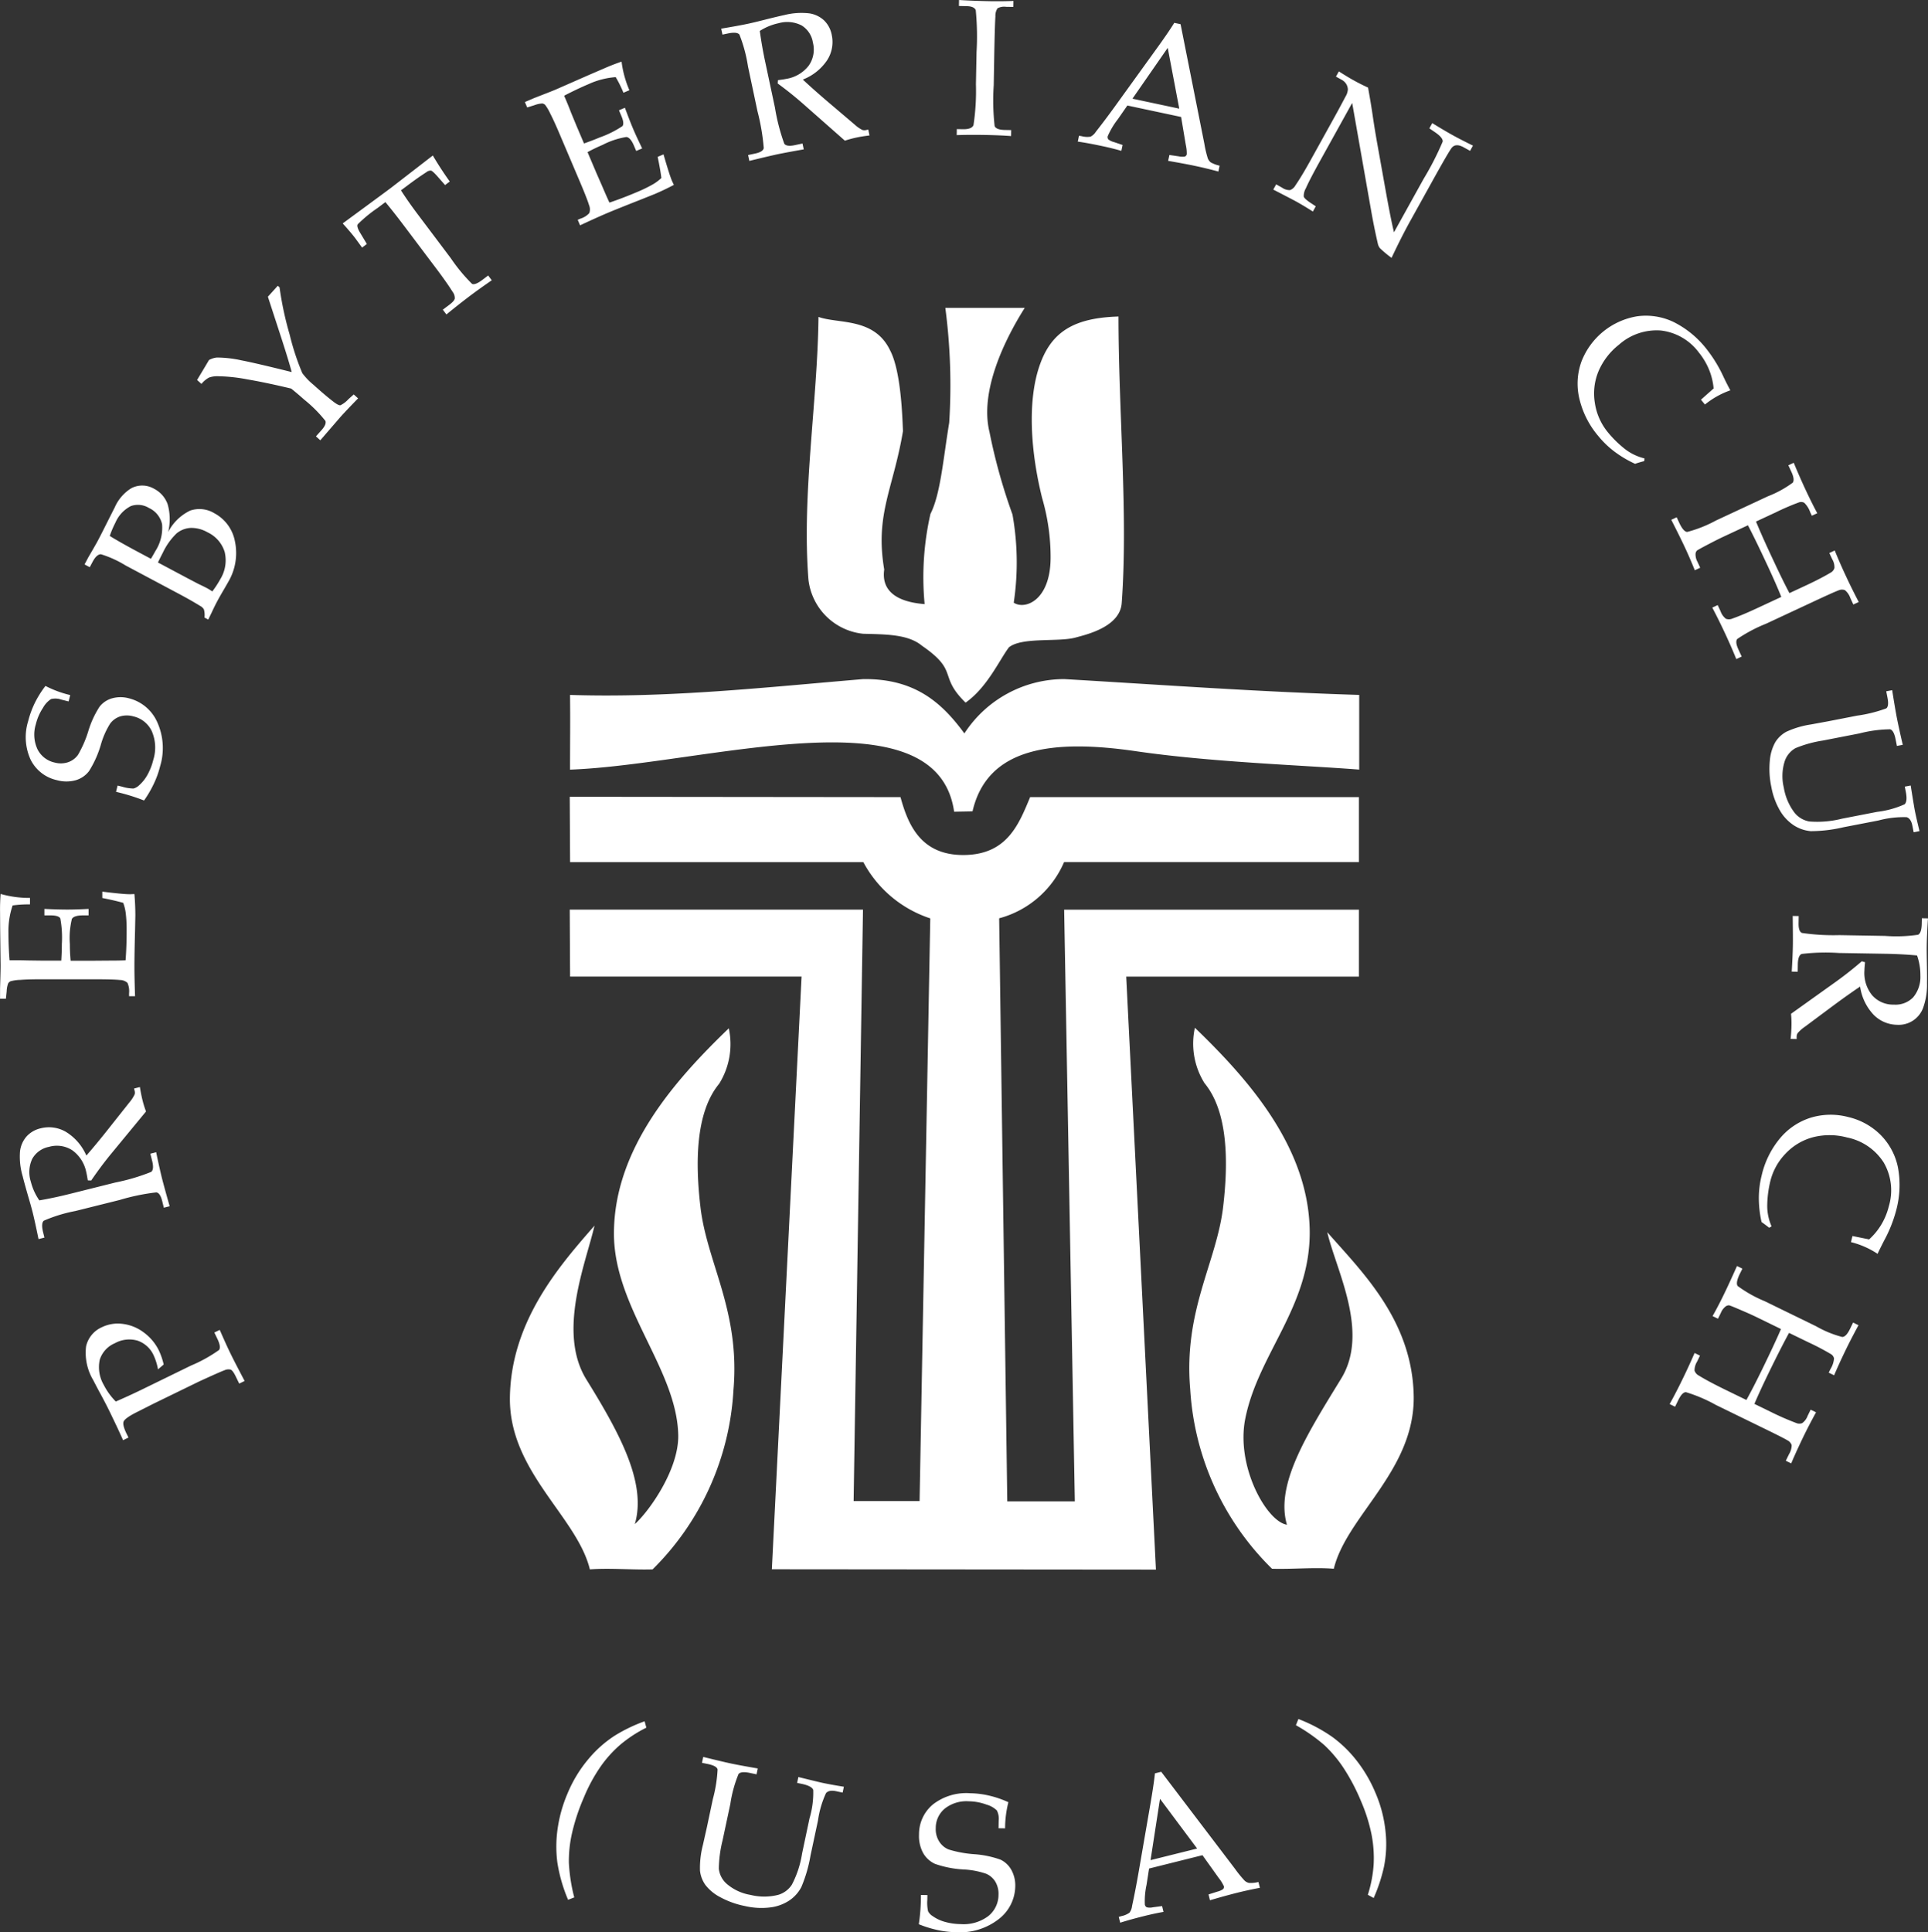 <svg xmlns="http://www.w3.org/2000/svg" width="142.719" height="143.018" viewBox="0 0 142.719 143.018">
  <rect x="0" y="0" width="142.719" height="143.018" fill="#333333" stroke="none"/>
  <g id="Group_2622" data-name="Group 2622" transform="translate(-696 -8250.49)">
    <path id="Path_16" data-name="Path 16" d="M215.511,82.561c-.072,6.344-1.244,13.116-.743,19.459a4.549,4.549,0,0,0,4.045,4c1.653.047,3.328.025,4.357.885,2.777,1.914,1.174,2.2,3.23,4.212,1.6-1.124,2.49-3.136,3.208-4.093.982-.79,3.734-.359,5-.743.79-.214,3.23-.79,3.35-2.537.478-6.558-.239-14.1-.239-21.206-3.183.095-4.905,1.052-5.793,3.495-1,2.729-.693,6.605.145,9.958a15.609,15.609,0,0,1,.623,4.379c0,3.183-1.892,3.9-2.729,3.35a20.134,20.134,0,0,0-.095-6.533,41.972,41.972,0,0,1-1.7-6.1c-.743-3.016,1.124-6.844,2.61-9.19H224.9a43.786,43.786,0,0,1,.287,8.5c-.453,2.752-.645,5.289-1.388,6.75a21.143,21.143,0,0,0-.431,6.677c-2.178-.167-3.208-1.054-2.991-2.56-.693-4.093.671-5.96,1.388-10.244-.047-1.077-.145-4.452-.957-5.985-1.171-2.44-3.828-1.939-5.289-2.465h0Z" transform="translate(541.077 8191.381)" fill="#fff" fill-rule="evenodd"/>
    <path id="Path_17" data-name="Path 17" d="M151.64,181.84c7.3.239,14.576-.573,21.707-1.171,3.853-.047,5.84,1.772,7.49,4.02a8.818,8.818,0,0,1,7.4-4.02c7.373.431,14.145.932,21.827,1.171v5.528c-4.307-.334-10.984-.551-16.538-1.363-6.079-.885-10.984-.334-12.086,4.452l-1.363.025c-1.291-9.023-18.5-3.469-28.432-3.111,0-1.987.025-3.542,0-5.528h0Z" transform="translate(586.551 8120.088)" fill="#fff" fill-rule="evenodd"/>
    <path id="Path_18" data-name="Path 18" d="M183.364,220.971a7.278,7.278,0,0,0,4.81-4.165H210V212H185.66c-.837,2.012-1.7,4.26-4.905,4.285s-4.14-2.273-4.691-4.285l-24.484-.025.025,4.836h21.707a8.7,8.7,0,0,0,4.955,4.165l-.79,43.128h-4.883l.693-43.776H151.58l.025,4.955h17.136l-2.2,43.87,28.432.025-2.2-43.893H210v-4.955H188.178l.79,43.8h-5l-.6-43.153h0Z" transform="translate(586.595 8097.492)" fill="#fff" fill-rule="evenodd"/>
    <path id="Path_19" data-name="Path 19" d="M151.871,273.57c-3.884,3.745-8.483,8.828-8.505,15.16-.022,5.523,4.691,10.1,4.76,15,.022,2.565-2.2,5.64-3.214,6.541.879-3-1.063-6.633-3.584-10.7-2.173-3.514-.047-8.6.6-11.393-2.543,2.913-6.171,7.025-6.263,12.687-.092,5.5,4.969,8.853,5.918,12.757,1.48-.114,3.166.047,4.646,0a20.244,20.244,0,0,0,5.985-13.288c.509-5.871-1.987-9.429-2.451-13.589-.37-3.188-.37-6.933,1.386-9.059a5.534,5.534,0,0,0,.718-4.115h0Z" transform="translate(598.081 8053.031)" fill="#fff" fill-rule="evenodd"/>
    <path id="Path_20" data-name="Path 20" d="M316.826,273.42c3.884,3.745,8.48,8.85,8.505,15.16,0,5.523-3.789,8.967-4.761,13.728-.74,3.558,1.572,7.673,3.074,7.9-.879-3,1.525-6.75,4-10.792,2.148-3.467-.37-8.066-1.015-10.862,2.543,2.913,6.31,6.516,6.4,12.156.07,5.5-4.969,8.85-5.915,12.756-1.48-.117-3.1.047-4.577,0a20.3,20.3,0,0,1-6.054-13.288c-.509-5.871,1.987-9.429,2.448-13.588.37-3.188.37-6.933-1.385-9.059a5.519,5.519,0,0,1-.715-4.115h0Z" transform="translate(467.621 8053.14)" fill="#fff" fill-rule="evenodd"/>
    <path id="Path_21" data-name="Path 21" d="M8.566,103.749q.931-.4,1.961-.9l3.606-1.761a10.639,10.639,0,0,0,2.076-1.152c.114-.15.07-.437-.136-.857l-.211-.437.4-.195c.334.76.6,1.355.815,1.786q.275.568,1.027,1.995l-.4.195-.278-.57c-.131-.264-.248-.42-.348-.462a.685.685,0,0,0-.47.047q-.317.113-1.87.826l-3.375,1.644-1.3.657c-.537.273-.843.5-.913.659s0,.459.2.876l.156.317-.4.195q-.355-.805-.946-2.02c-.231-.476-.5-1-.812-1.566q-.3-.563-.451-.86a3.957,3.957,0,0,1-.529-2.5A2.041,2.041,0,0,1,7.54,98.248,2.7,2.7,0,0,1,9.056,98a3.232,3.232,0,0,1,1.572.629A3.634,3.634,0,0,1,11.771,100a5.249,5.249,0,0,1,.342,1.007l-.42.362a4.352,4.352,0,0,0-.306-1,2.043,2.043,0,0,0-1.2-1.124,2.2,2.2,0,0,0-1.694.192,1.969,1.969,0,0,0-1.113,1.219,2.62,2.62,0,0,0,.3,1.87,4.917,4.917,0,0,0,.888,1.224h0Zm-2.184-18.2q.8-.91,1.825-2.215L9.582,81.6a2.6,2.6,0,0,0,.381-.587.5.5,0,0,0,0-.256l-.042-.175.431-.109c.061.384.128.721.2,1a7.014,7.014,0,0,0,.253.807l-2.66,3.227q-.73.9-1.4,1.884l-.25-.011c-.045-.27-.078-.467-.111-.593A2.627,2.627,0,0,0,5.35,85.155,2.092,2.092,0,0,0,3.619,84.9a1.811,1.811,0,0,0-1.238.888,2.333,2.333,0,0,0-.1,1.7,4.226,4.226,0,0,0,.626,1.372q1.106-.188,2.34-.5l3.294-.824a14.78,14.78,0,0,0,2.643-.782c.156-.12.181-.4.075-.818l-.134-.531.431-.109c.156.762.3,1.394.42,1.889.1.392.289,1.093.579,2.109l-.431.109L12,88.9c-.1-.39-.239-.6-.428-.632a15.714,15.714,0,0,0-2.718.562l-3.28.818a11.049,11.049,0,0,0-2.334.715c-.147.125-.164.42-.047.885l.092.367-.437.111q-.263-1.281-.428-1.95-.113-.451-.359-1.285-.28-.977-.384-1.405a5.1,5.1,0,0,1-.2-1.853,2.036,2.036,0,0,1,.487-1.107,2.027,2.027,0,0,1,1.046-.6,2.48,2.48,0,0,1,1.87.267,3.829,3.829,0,0,1,1.511,1.756h0ZM5.222,71.121H6.944l.99-.008c.62,0,1.071-.008,1.358-.022.053-.684.078-1.416.078-2.2a10.314,10.314,0,0,0-.07-1.322,3.314,3.314,0,0,0-.184-.732q-.618-.175-1.547-.359v-.47q1.544.192,2.059.192l.317-.014c.047.537.07,1.068.07,1.589l-.022,1.1c-.033,1.219-.047,2.112-.047,2.685s.017,1.277.047,2.187H9.551v-.217a1.511,1.511,0,0,0-.12-.771.843.843,0,0,0-.562-.211c-.295-.033-.946-.053-1.956-.053H3.055c-.634,0-1.149.014-1.552.045a3.1,3.1,0,0,0-.721.1.414.414,0,0,0-.178.15,1.863,1.863,0,0,0-.114.6l-.056.543H0v-.76l.022-.746c.011-.417.019-.735.019-.949l-.033-2.7L0,67.5c-.006-.437.008-.876.042-1.322a7.778,7.778,0,0,0,2.173.295v.479a8.622,8.622,0,0,0-1.285.078,5.881,5.881,0,0,0-.309,2.039q0,.96.083,2.017c.44,0,.882,0,1.322.014l1.082.014H4.532c.028-.465.042-.874.042-1.23a7.783,7.783,0,0,0-.114-1.895c-.078-.147-.32-.223-.721-.223H3.283v-.479c.707.033,1.271.047,1.694.047.445,0,.971-.017,1.575-.047v.479H6.143c-.451,0-.726.089-.826.262a5.964,5.964,0,0,0-.15,1.859c0,.392.017.8.056,1.221h0ZM3.361,50.783a8.048,8.048,0,0,0,1.833.676l-.12.47-.545-.136a1.308,1.308,0,0,0-.757-.036,1.8,1.8,0,0,0-.593.645,3.838,3.838,0,0,0-.531,1.219,2.577,2.577,0,0,0,.125,1.853,1.859,1.859,0,0,0,1.26.977,1.717,1.717,0,0,0,1-.022,1.5,1.5,0,0,0,.737-.548,8.283,8.283,0,0,0,.765-1.761,7.089,7.089,0,0,1,.835-1.808,1.8,1.8,0,0,1,.921-.612,2.339,2.339,0,0,1,1.255,0,3.112,3.112,0,0,1,2.076,1.733,4.649,4.649,0,0,1,.225,3.3,6.772,6.772,0,0,1-.462,1.285,8.118,8.118,0,0,1-.726,1.244,14.694,14.694,0,0,0-2.073-.64l.114-.465.339.083a2.963,2.963,0,0,0,.837.136.964.964,0,0,0,.415-.236,2.9,2.9,0,0,0,.629-.793,4.4,4.4,0,0,0,.42-1.082,3.05,3.05,0,0,0-.111-2.142,2,2,0,0,0-1.366-1.088,1.735,1.735,0,0,0-.985.008,1.491,1.491,0,0,0-.729.529,5.974,5.974,0,0,0-.676,1.519,7.671,7.671,0,0,1-.89,2,1.908,1.908,0,0,1-.99.673A2.6,2.6,0,0,1,4.2,57.755,2.853,2.853,0,0,1,2.267,56.25a3.993,3.993,0,0,1-.184-2.871,6.972,6.972,0,0,1,.487-1.333,7.484,7.484,0,0,1,.79-1.263h0ZM12.439,39.4a3.579,3.579,0,0,1,1.642-1.6A2.129,2.129,0,0,1,15.864,38a2.979,2.979,0,0,1,1.522,2.078,4.2,4.2,0,0,1-.476,2.974l-.275.481c-.239.406-.437.748-.587,1.035-.109.206-.236.465-.381.776l-.256.526-.278-.15a1.563,1.563,0,0,0-.045-.607.707.707,0,0,0-.284-.259q-.714-.438-1.658-.938L9.281,41.858a7.85,7.85,0,0,0-1.817-.824c-.211.006-.409.186-.6.537l-.225.423-.384-.206.273-.515.326-.562c.17-.292.3-.523.39-.69q.209-.392.793-1.561l.462-.915a3.142,3.142,0,0,1,1.221-1.4,1.747,1.747,0,0,1,1.689.047,2.065,2.065,0,0,1,.993,1.13,4,4,0,0,1,.039,2.081h0ZM11.17,41.368c.122-.2.228-.387.323-.562a3.178,3.178,0,0,0,.5-2,1.739,1.739,0,0,0-.979-1.2,1.545,1.545,0,0,0-1.333-.136,2.465,2.465,0,0,0-1.141,1.224,7.277,7.277,0,0,0-.42.985q.73.459,2.262,1.274l.787.42h0Zm4.543,2.418a7.284,7.284,0,0,0,.593-.91,2.654,2.654,0,0,0,.32-2.017,2.385,2.385,0,0,0-1.271-1.45,2.385,2.385,0,0,0-1.249-.323,1.775,1.775,0,0,0-1.038.406,4.816,4.816,0,0,0-1.018,1.43c-.111.211-.231.451-.362.723l2.2,1.171.787.412c.287.136.506.245.654.323a3.845,3.845,0,0,1,.378.234h0Zm5.879-16.229c-.131-.5-.384-1.338-.765-2.515l-1-3.069.732-.81.131.117a24.306,24.306,0,0,0,.751,3.506,18.207,18.207,0,0,0,.935,2.846,4.908,4.908,0,0,0,.826.86q.943.851,1.541,1.3c.217.159.367.228.454.214a1.948,1.948,0,0,0,.584-.442l.4-.359.323.292q-.856.876-1.316,1.388L23.707,32.6l-.323-.292.4-.445c.267-.295.364-.529.3-.7a9.881,9.881,0,0,0-1.572-1.575q-.426-.384-.96-.815-1.845-.442-3.261-.684a12.47,12.47,0,0,0-2.187-.231,1.814,1.814,0,0,0-.64.1,1.945,1.945,0,0,0-.556.47l-.323-.292.593-.99.289-.487a1.573,1.573,0,0,1,.573-.184,8.539,8.539,0,0,1,1.842.211q1.043.2,3.714.865h0ZM29.678,14.1q.572.889,1.277,1.82l2.409,3.2a12.6,12.6,0,0,0,1.572,1.9c.15.075.409-.022.776-.3l.42-.317.267.353c-.684.47-1.255.882-1.714,1.23s-1.013.782-1.644,1.3l-.267-.353.473-.356c.248-.186.384-.339.412-.462a.734.734,0,0,0-.15-.49c-.292-.467-.7-1.046-1.221-1.739l-2.415-3.205c-.476-.632-.924-1.2-1.349-1.711l-.573.431a10.125,10.125,0,0,0-1.477,1.216c-.061.114,0,.328.192.64l.487.812-.353.267-.492-.676q-.3-.4-.943-1.113Q28.426,14.3,28.957,13.9l3.077-2.379q.609,1.027,1.255,1.925l-.348.262-.609-.693c-.214-.236-.359-.364-.437-.378a.5.5,0,0,0-.339.12q-.655.422-1.438,1.013l-.44.328h0ZM43.489,11.27l.673,1.586.4.91q.363.851.548,1.241.977-.33,2.056-.787a10.365,10.365,0,0,0,1.188-.581,3.388,3.388,0,0,0,.6-.454q-.079-.639-.275-1.564l.434-.184q.43,1.494.629,1.97l.136.289c-.476.253-.957.481-1.436.684l-1.024.409q-1.7.668-2.49,1c-.5.214-1.171.515-1.992.9l-.175-.409.2-.086a1.463,1.463,0,0,0,.659-.412.824.824,0,0,0-.025-.6c-.083-.287-.32-.893-.715-1.82L41.372,9.815Q41,8.942,40.721,8.4a3.485,3.485,0,0,0-.37-.626.413.413,0,0,0-.211-.106,1.964,1.964,0,0,0-.6.134l-.52.161-.17-.4.7-.3.7-.273c.39-.15.684-.267.882-.351L43.6,5.555l1.174-.506q.6-.263,1.233-.476a7.814,7.814,0,0,0,.579,2.115l-.44.186a8.722,8.722,0,0,0-.573-1.155,5.83,5.83,0,0,0-1.995.512c-.59.25-1.2.54-1.822.865.175.4.345.81.5,1.221l.412,1,.559,1.313c.437-.156.818-.3,1.146-.44a7.528,7.528,0,0,0,1.7-.846c.1-.131.078-.378-.081-.751l-.178-.42.44-.186c.248.665.451,1.191.618,1.58.172.409.4.885.659,1.43l-.44.186-.161-.376c-.175-.415-.364-.634-.565-.657a5.82,5.82,0,0,0-1.767.587c-.362.153-.729.328-1.1.529h0ZM59.426,5.9q.881.826,2.151,1.9L63.26,9.23a2.492,2.492,0,0,0,.573.4.523.523,0,0,0,.253.011l.181-.039.092.434c-.387.047-.723.1-1.007.164a8.2,8.2,0,0,0-.815.223L59.4,7.656c-.584-.509-1.194-1-1.836-1.466l.019-.248c.27-.033.47-.064.6-.092a2.626,2.626,0,0,0,1.672-.974,2.068,2.068,0,0,0,.314-1.719,1.808,1.808,0,0,0-.843-1.269,2.342,2.342,0,0,0-1.694-.161A4.188,4.188,0,0,0,56.24,2.3c.1.74.236,1.527.415,2.357l.707,3.322a14.8,14.8,0,0,0,.69,2.668c.114.161.387.195.812.1l.537-.114.092.434q-1.152.2-1.9.353-.593.125-2.128.5l-.092-.434.515-.109c.4-.083.609-.22.645-.406a16.032,16.032,0,0,0-.467-2.735l-.7-3.308a10.88,10.88,0,0,0-.634-2.357c-.12-.153-.415-.178-.882-.078l-.373.078-.095-.44q1.294-.217,1.964-.359c.3-.064.737-.167,1.3-.312q.981-.246,1.416-.337A5.143,5.143,0,0,1,59.915,1a2.047,2.047,0,0,1,1.091.529,2.022,2.022,0,0,1,.559,1.066,2.479,2.479,0,0,1-.334,1.861A3.829,3.829,0,0,1,59.423,5.9h0Zm11.4,3.667.442.008c.437.008.7-.092.79-.3a16.881,16.881,0,0,0,.181-3.027l.045-2.382a19.958,19.958,0,0,0-.058-3.1c-.072-.192-.295-.292-.671-.3L70.98.452,70.989.01c.779.047,1.547.075,2.3.089C73.927.11,74.5.1,75.017.08l-.008.442-.54-.008a1.039,1.039,0,0,0-.629.109.973.973,0,0,0-.159.6c-.033.5-.058,1.394-.083,2.677l-.042,2.426a17.176,17.176,0,0,0,.067,3.013c.075.186.328.284.762.292l.465.008-.008.442q-.864-.063-1.884-.081c-.793-.014-1.505-.011-2.142.011l.008-.442h0Zm16.6-.9L83.45,7.82l-.7,1.007A5.912,5.912,0,0,0,82,10.079a.272.272,0,0,0,.039.245,1.073,1.073,0,0,0,.412.2l.645.217-.092.434c-.434-.125-.924-.248-1.475-.364-.659-.139-1.244-.248-1.75-.32l.092-.434.209.036a1.566,1.566,0,0,0,.643.033,1,1,0,0,0,.39-.359c.465-.593.949-1.233,1.45-1.928l2.8-3.881Q86.484,2.417,86.92,1.7l.467.1,1.758,8.834a8.084,8.084,0,0,0,.256,1.093.727.727,0,0,0,.217.3,2.313,2.313,0,0,0,.659.245l-.092.434q-.885-.238-1.694-.409c-.506-.109-1.18-.234-2.025-.381l.095-.434.69.1a1.246,1.246,0,0,0,.448.017.228.228,0,0,0,.145-.17,2.827,2.827,0,0,0-.07-.69l-.348-2.073h0Zm-3.6-1.352,3.464.737-.854-4.5-2.61,3.762Zm16.254.334L97.723,11.9c-.537.968-.89,1.653-1.066,2.056a1.105,1.105,0,0,0-.15.612c.033.1.2.256.512.465l.376.248-.214.387q-.647-.413-1.188-.715c-.25-.139-.832-.44-1.744-.91l.214-.387.442.248a.963.963,0,0,0,.584.178.76.76,0,0,0,.4-.351q.442-.639,1.088-1.8l1.694-3.058c.32-.573.626-1.143.926-1.714a1.178,1.178,0,0,0,.175-.543.894.894,0,0,0-.111-.37.924.924,0,0,0-.39-.353l-.381-.211.214-.387c.5.317.893.554,1.169.7.292.164.626.328.993.5.131.721.248,1.413.345,2.081s.209,1.349.331,2.037l.671,3.748q.367,2.02.573,2.841l2.19-3.948a21.657,21.657,0,0,0,1.413-2.76c.025-.186-.159-.415-.548-.684l-.437-.3.214-.387q.968.593,1.514.893.572.317,1.5.773l-.214.387-.473-.262q-.572-.317-.868.017-.2.221-1.55,2.663l-1.539,2.774q-.622,1.118-1.383,2.729a7.909,7.909,0,0,1-.868-.726.834.834,0,0,1-.15-.337c-.175-.757-.345-1.583-.5-2.473l-1.394-7.913h0Zm25.828,21.946.938-.832a4.813,4.813,0,0,0-.345-1.408,5.018,5.018,0,0,0-.74-1.241,4.086,4.086,0,0,0-2.81-1.639,4.2,4.2,0,0,0-3.116,1.052,5,5,0,0,0-1.514,1.97,4.286,4.286,0,0,0-.267,2.337,4.437,4.437,0,0,0,.938,2.142,8.078,8.078,0,0,0,1.341,1.31,3.856,3.856,0,0,0,1.394.654l-.017.2c-.231.058-.456.125-.682.2a8.312,8.312,0,0,1-1.519-.9,6.948,6.948,0,0,1-1.216-1.174,6.585,6.585,0,0,1-1.394-2.782,4.8,4.8,0,0,1,.167-2.724A5.351,5.351,0,0,1,121.2,23.42a4.759,4.759,0,0,1,2.674.42,7.148,7.148,0,0,1,2.5,2.073,10.129,10.129,0,0,1,1.21,2.006c.195.406.362.735.5.982a6.308,6.308,0,0,0-1.881,1.052l-.3-.364h0Zm3.469,9.3-1.778.829c-.306.142-.659.32-1.063.531-.565.295-.876.467-.929.512a.4.4,0,0,0-.1.273,1.144,1.144,0,0,0,.145.559l.2.434-.4.186q-.342-.851-.7-1.622-.346-.747-1.041-2.112l.4-.186.186.4c.206.445.406.676.593.684a9.452,9.452,0,0,0,2.131-.846l3.842-1.792a7.9,7.9,0,0,0,1.839-1.007c.111-.153.078-.426-.106-.818l-.22-.47.4-.186q.447,1.073.868,1.978c.284.609.573,1.194.874,1.756l-.4.186-.128-.273a1.793,1.793,0,0,0-.437-.687.481.481,0,0,0-.392-.028,18.119,18.119,0,0,0-1.725.743l-1.452.676q.476,1.16,1.3,2.907.693,1.486,1.174,2.39l1.244-.579c.726-.339,1.322-.648,1.792-.929a.57.57,0,0,0,.295-.348,1.165,1.165,0,0,0-.164-.654l-.214-.459.4-.186q.409,1,.818,1.87.438.943.96,1.942l-.4.186-.225-.484a1.292,1.292,0,0,0-.4-.579.619.619,0,0,0-.476.019c-.2.072-.815.345-1.839.824l-3.525,1.644a11.09,11.09,0,0,0-2.131,1.13c-.114.145-.083.412.1.8l.231.5-.4.186c-.242-.6-.512-1.213-.8-1.836q-.5-1.073-.977-1.975l.4-.186.206.44a1.256,1.256,0,0,0,.4.573.652.652,0,0,0,.5-.022c.459-.159,1.107-.431,1.945-.824l1.658-.771c-.245-.615-.584-1.386-1.018-2.318q-.926-1.987-1.452-2.983h0Zm10.25,12.284.437-.083q.225,1.423.351,2.067c.089.451.231,1.11.434,1.978l-.434.083-.1-.5c-.083-.431-.217-.676-.4-.732a9.513,9.513,0,0,0-2.276.306l-2.7.526a8.814,8.814,0,0,0-2.031.562,1.744,1.744,0,0,0-.818,1.029,3.633,3.633,0,0,0-.05,1.886,4.2,4.2,0,0,0,.81,1.884,1.817,1.817,0,0,0,1.077.629,7.429,7.429,0,0,0,2.421-.206l2.6-.506a6.864,6.864,0,0,0,2.037-.562c.15-.142.181-.456.083-.946l-.07-.359.437-.083c.15.957.253,1.566.3,1.825q.125.626.353,1.55l-.434.083-.092-.47c-.07-.364-.214-.579-.428-.643a7.2,7.2,0,0,0-2.092.245l-2.587.5a10.653,10.653,0,0,1-2.426.289,2.77,2.77,0,0,1-1.238-.426,3.267,3.267,0,0,1-1.029-1.088,5.4,5.4,0,0,1-.645-1.767,6.369,6.369,0,0,1-.109-1.95,3.343,3.343,0,0,1,.4-1.349,2.214,2.214,0,0,1,.812-.773,6.718,6.718,0,0,1,1.833-.545l1.313-.242,2.1-.409a10.356,10.356,0,0,0,2.159-.537c.142-.106.172-.364.095-.773l-.095-.49h0ZM137.69,73.036q-1,.668-2.334,1.667l-1.772,1.319a2.636,2.636,0,0,0-.523.467.535.535,0,0,0-.07.245v.184l-.445-.008c.039-.39.061-.729.064-1.018a7.363,7.363,0,0,0-.033-.843l3.4-2.429c.626-.454,1.241-.94,1.839-1.458l.239.072c-.028.273-.045.473-.045.6a2.612,2.612,0,0,0,.573,1.847,2.062,2.062,0,0,0,1.605.69,1.814,1.814,0,0,0,1.427-.537,2.339,2.339,0,0,0,.537-1.614,4.32,4.32,0,0,0-.248-1.488c-.743-.07-1.541-.111-2.387-.125l-3.4-.058a14.77,14.77,0,0,0-2.754.072c-.181.075-.278.334-.284.768l-.008.548-.442-.008c.045-.776.075-1.422.083-1.934.008-.4,0-1.132-.011-2.187l.442.008-.008.529c-.008.4.075.645.25.721a16.062,16.062,0,0,0,2.771.161l3.38.058a11.052,11.052,0,0,0,2.443-.086c.175-.083.267-.364.273-.843l.008-.378.451.008q-.079,1.306-.089,1.995c-.006.309,0,.757.011,1.338.011.676.014,1.16.008,1.455a5.057,5.057,0,0,1-.289,1.842,1.925,1.925,0,0,1-1.923,1.249,2.485,2.485,0,0,1-1.739-.743,3.827,3.827,0,0,1-1-2.087h0ZM137.131,91.5l1.227.248a4.872,4.872,0,0,0,.918-1.124,4.969,4.969,0,0,0,.543-1.338,4.091,4.091,0,0,0-.384-3.23,4.2,4.2,0,0,0-2.721-1.853,4.962,4.962,0,0,0-2.487-.022,4.3,4.3,0,0,0-2.031,1.194,4.441,4.441,0,0,0-1.146,2.039,8.049,8.049,0,0,0-.236,1.861,3.771,3.771,0,0,0,.32,1.505l-.173.108q-.28-.221-.568-.426a8.2,8.2,0,0,1-.2-1.756,6.893,6.893,0,0,1,.206-1.678,6.607,6.607,0,0,1,1.383-2.788,4.858,4.858,0,0,1,2.279-1.508,5.1,5.1,0,0,1,2.754-.039,4.991,4.991,0,0,1,2.4,1.33,4.753,4.753,0,0,1,1.274,2.387,7.168,7.168,0,0,1-.145,3.25,10.046,10.046,0,0,1-.874,2.173c-.206.4-.37.732-.487.985a6.284,6.284,0,0,0-1.97-.868l.114-.456h0Zm-5.306,6.88-1.764-.86c-.3-.147-.665-.312-1.082-.49-.584-.253-.913-.387-.982-.4a.4.4,0,0,0-.275.092,1.159,1.159,0,0,0-.342.467l-.211.431-.4-.195c.3-.534.57-1.054.818-1.566q.363-.739.988-2.14l.4.195-.192.39c-.217.442-.267.743-.159.893a9.464,9.464,0,0,0,2,1.124l3.812,1.859a7.836,7.836,0,0,0,1.939.793c.189-.011.378-.209.568-.6l.228-.467.4.195c-.37.682-.7,1.319-.99,1.92s-.565,1.2-.815,1.786l-.4-.195.134-.273a1.774,1.774,0,0,0,.259-.773.478.478,0,0,0-.225-.323,18.468,18.468,0,0,0-1.664-.874l-1.441-.7q-.6,1.1-1.447,2.838-.718,1.473-1.116,2.418l1.23.6a19.879,19.879,0,0,0,1.853.81.579.579,0,0,0,.456.011,1.14,1.14,0,0,0,.4-.537l.223-.456.4.195q-.518.943-.94,1.811c-.3.623-.607,1.28-.9,1.97l-.4-.195.236-.481a1.3,1.3,0,0,0,.2-.676.619.619,0,0,0-.314-.356q-.275-.171-1.8-.913l-3.495-1.705a11.2,11.2,0,0,0-2.22-.946c-.186,0-.373.195-.562.584l-.242.492-.4-.195q.472-.851.924-1.781.518-1.06.921-2l.4.195-.211.437a1.261,1.261,0,0,0-.192.673.648.648,0,0,0,.331.373c.409.256,1.032.59,1.864,1l1.644.8q.484-.868,1.16-2.251c.64-1.313,1.107-2.318,1.4-3h0Z" transform="translate(696.004 8250.48)" fill="#fff"/>
    <path id="Path_22" data-name="Path 22" d="M149.342,470.535l-.459.178a11.616,11.616,0,0,1-.793-2.755,9.19,9.19,0,0,1,.02-2.515,10.334,10.334,0,0,1,.732-2.6,9.733,9.733,0,0,1,1.583-2.59,8.588,8.588,0,0,1,1.942-1.708,11.689,11.689,0,0,1,2.181-1.046l.128.473a9.651,9.651,0,0,0-1.934,1.266,8.779,8.779,0,0,0-1.466,1.633,12.2,12.2,0,0,0-1.238,2.3,14.964,14.964,0,0,0-.865,2.613,9.275,9.275,0,0,0-.231,2.2,12.729,12.729,0,0,0,.4,2.56h0Zm9.454-9.963.092-.434c.935.231,1.614.392,2.042.484q.676.142,1.995.37l-.092.434-.5-.106c-.434-.092-.709-.064-.832.083a9.416,9.416,0,0,0-.607,2.217l-.576,2.7a9.119,9.119,0,0,0-.275,2.095,1.737,1.737,0,0,0,.629,1.155,3.61,3.61,0,0,0,1.722.782,4.212,4.212,0,0,0,2.053-.008,1.8,1.8,0,0,0,1-.749,7.4,7.4,0,0,0,.757-2.312l.551-2.6a6.681,6.681,0,0,0,.275-2.1c-.07-.195-.351-.345-.837-.448l-.356-.075.092-.434q1.415.351,1.8.434.626.133,1.569.284l-.092.434-.47-.1c-.364-.078-.618-.031-.762.142a7.239,7.239,0,0,0-.593,2.026l-.551,2.582a10.535,10.535,0,0,1-.684,2.351,2.718,2.718,0,0,1-.876.977,3.245,3.245,0,0,1-1.408.52,5.333,5.333,0,0,1-1.884-.1,6.459,6.459,0,0,1-1.842-.662,3.319,3.319,0,0,1-1.088-.9,2.255,2.255,0,0,1-.4-1.052,6.733,6.733,0,0,1,.214-1.9l.292-1.3.445-2.1a10.3,10.3,0,0,0,.351-2.2c-.045-.172-.27-.3-.676-.39l-.49-.1h0Zm22.681,2.913a8.063,8.063,0,0,0-.245,1.939l-.484-.008.011-.565a1.348,1.348,0,0,0-.134-.749,1.779,1.779,0,0,0-.765-.434,3.874,3.874,0,0,0-1.31-.245,2.583,2.583,0,0,0-1.783.54,1.856,1.856,0,0,0-.668,1.452,1.7,1.7,0,0,0,.248.971,1.492,1.492,0,0,0,.7.6,8.4,8.4,0,0,0,1.895.351,7.3,7.3,0,0,1,1.956.406,1.813,1.813,0,0,1,.8.762,2.362,2.362,0,0,1,.287,1.222,3.12,3.12,0,0,1-1.227,2.418,4.665,4.665,0,0,1-3.175.966,6.92,6.92,0,0,1-1.36-.161,8.6,8.6,0,0,1-1.377-.428,14.3,14.3,0,0,0,.156-2.167l.479.008-.006.35a2.893,2.893,0,0,0,.056.846.882.882,0,0,0,.326.351,2.882,2.882,0,0,0,.915.434,4.437,4.437,0,0,0,1.152.167,3.051,3.051,0,0,0,2.067-.593,2.022,2.022,0,0,0,.754-1.578,1.756,1.756,0,0,0-.231-.96,1.472,1.472,0,0,0-.679-.593,6.012,6.012,0,0,0-1.636-.317,7.657,7.657,0,0,1-2.156-.417,1.947,1.947,0,0,1-.882-.812,2.633,2.633,0,0,1-.3-1.36,2.861,2.861,0,0,1,1.032-2.229,4.021,4.021,0,0,1,2.763-.826,6.563,6.563,0,0,1,1.408.178,7.355,7.355,0,0,1,1.413.487h0Zm14.368,3.926-3.954.988-.189,1.216a5.67,5.67,0,0,0-.125,1.452.284.284,0,0,0,.142.2.987.987,0,0,0,.459,0l.676-.089.106.431c-.445.075-.94.184-1.488.32-.657.164-1.227.323-1.717.479l-.108-.431.2-.058a1.517,1.517,0,0,0,.593-.253.983.983,0,0,0,.192-.5c.161-.734.314-1.527.462-2.37l.818-4.727q.33-1.883.412-2.715l.465-.117,5.462,7.184a8.535,8.535,0,0,0,.709.871.689.689,0,0,0,.326.172,2.293,2.293,0,0,0,.7-.069l.108.431q-.9.171-1.708.373c-.5.125-1.166.306-1.989.548l-.106-.431.665-.211a1.244,1.244,0,0,0,.412-.181.235.235,0,0,0,.056-.217,2.8,2.8,0,0,0-.364-.59l-1.224-1.714h0Zm-3.84.365,3.442-.857L192.7,463.24l-.7,4.535Zm10.753-9.983.186-.462a11.553,11.553,0,0,1,2.529,1.341,9.124,9.124,0,0,1,1.8,1.761,10.308,10.308,0,0,1,1.363,2.334,9.669,9.669,0,0,1,.762,2.935,8.5,8.5,0,0,1-.122,2.579,12.165,12.165,0,0,1-.76,2.3l-.431-.239a9.416,9.416,0,0,0,.431-2.265,9.11,9.11,0,0,0-.156-2.19,12.342,12.342,0,0,0-.785-2.482,14.757,14.757,0,0,0-1.288-2.449,9.406,9.406,0,0,0-1.422-1.691,12.564,12.564,0,0,0-2.109-1.477h0Z" transform="translate(589.169 7920.398)" fill="#fff"/>
  </g>
</svg>
